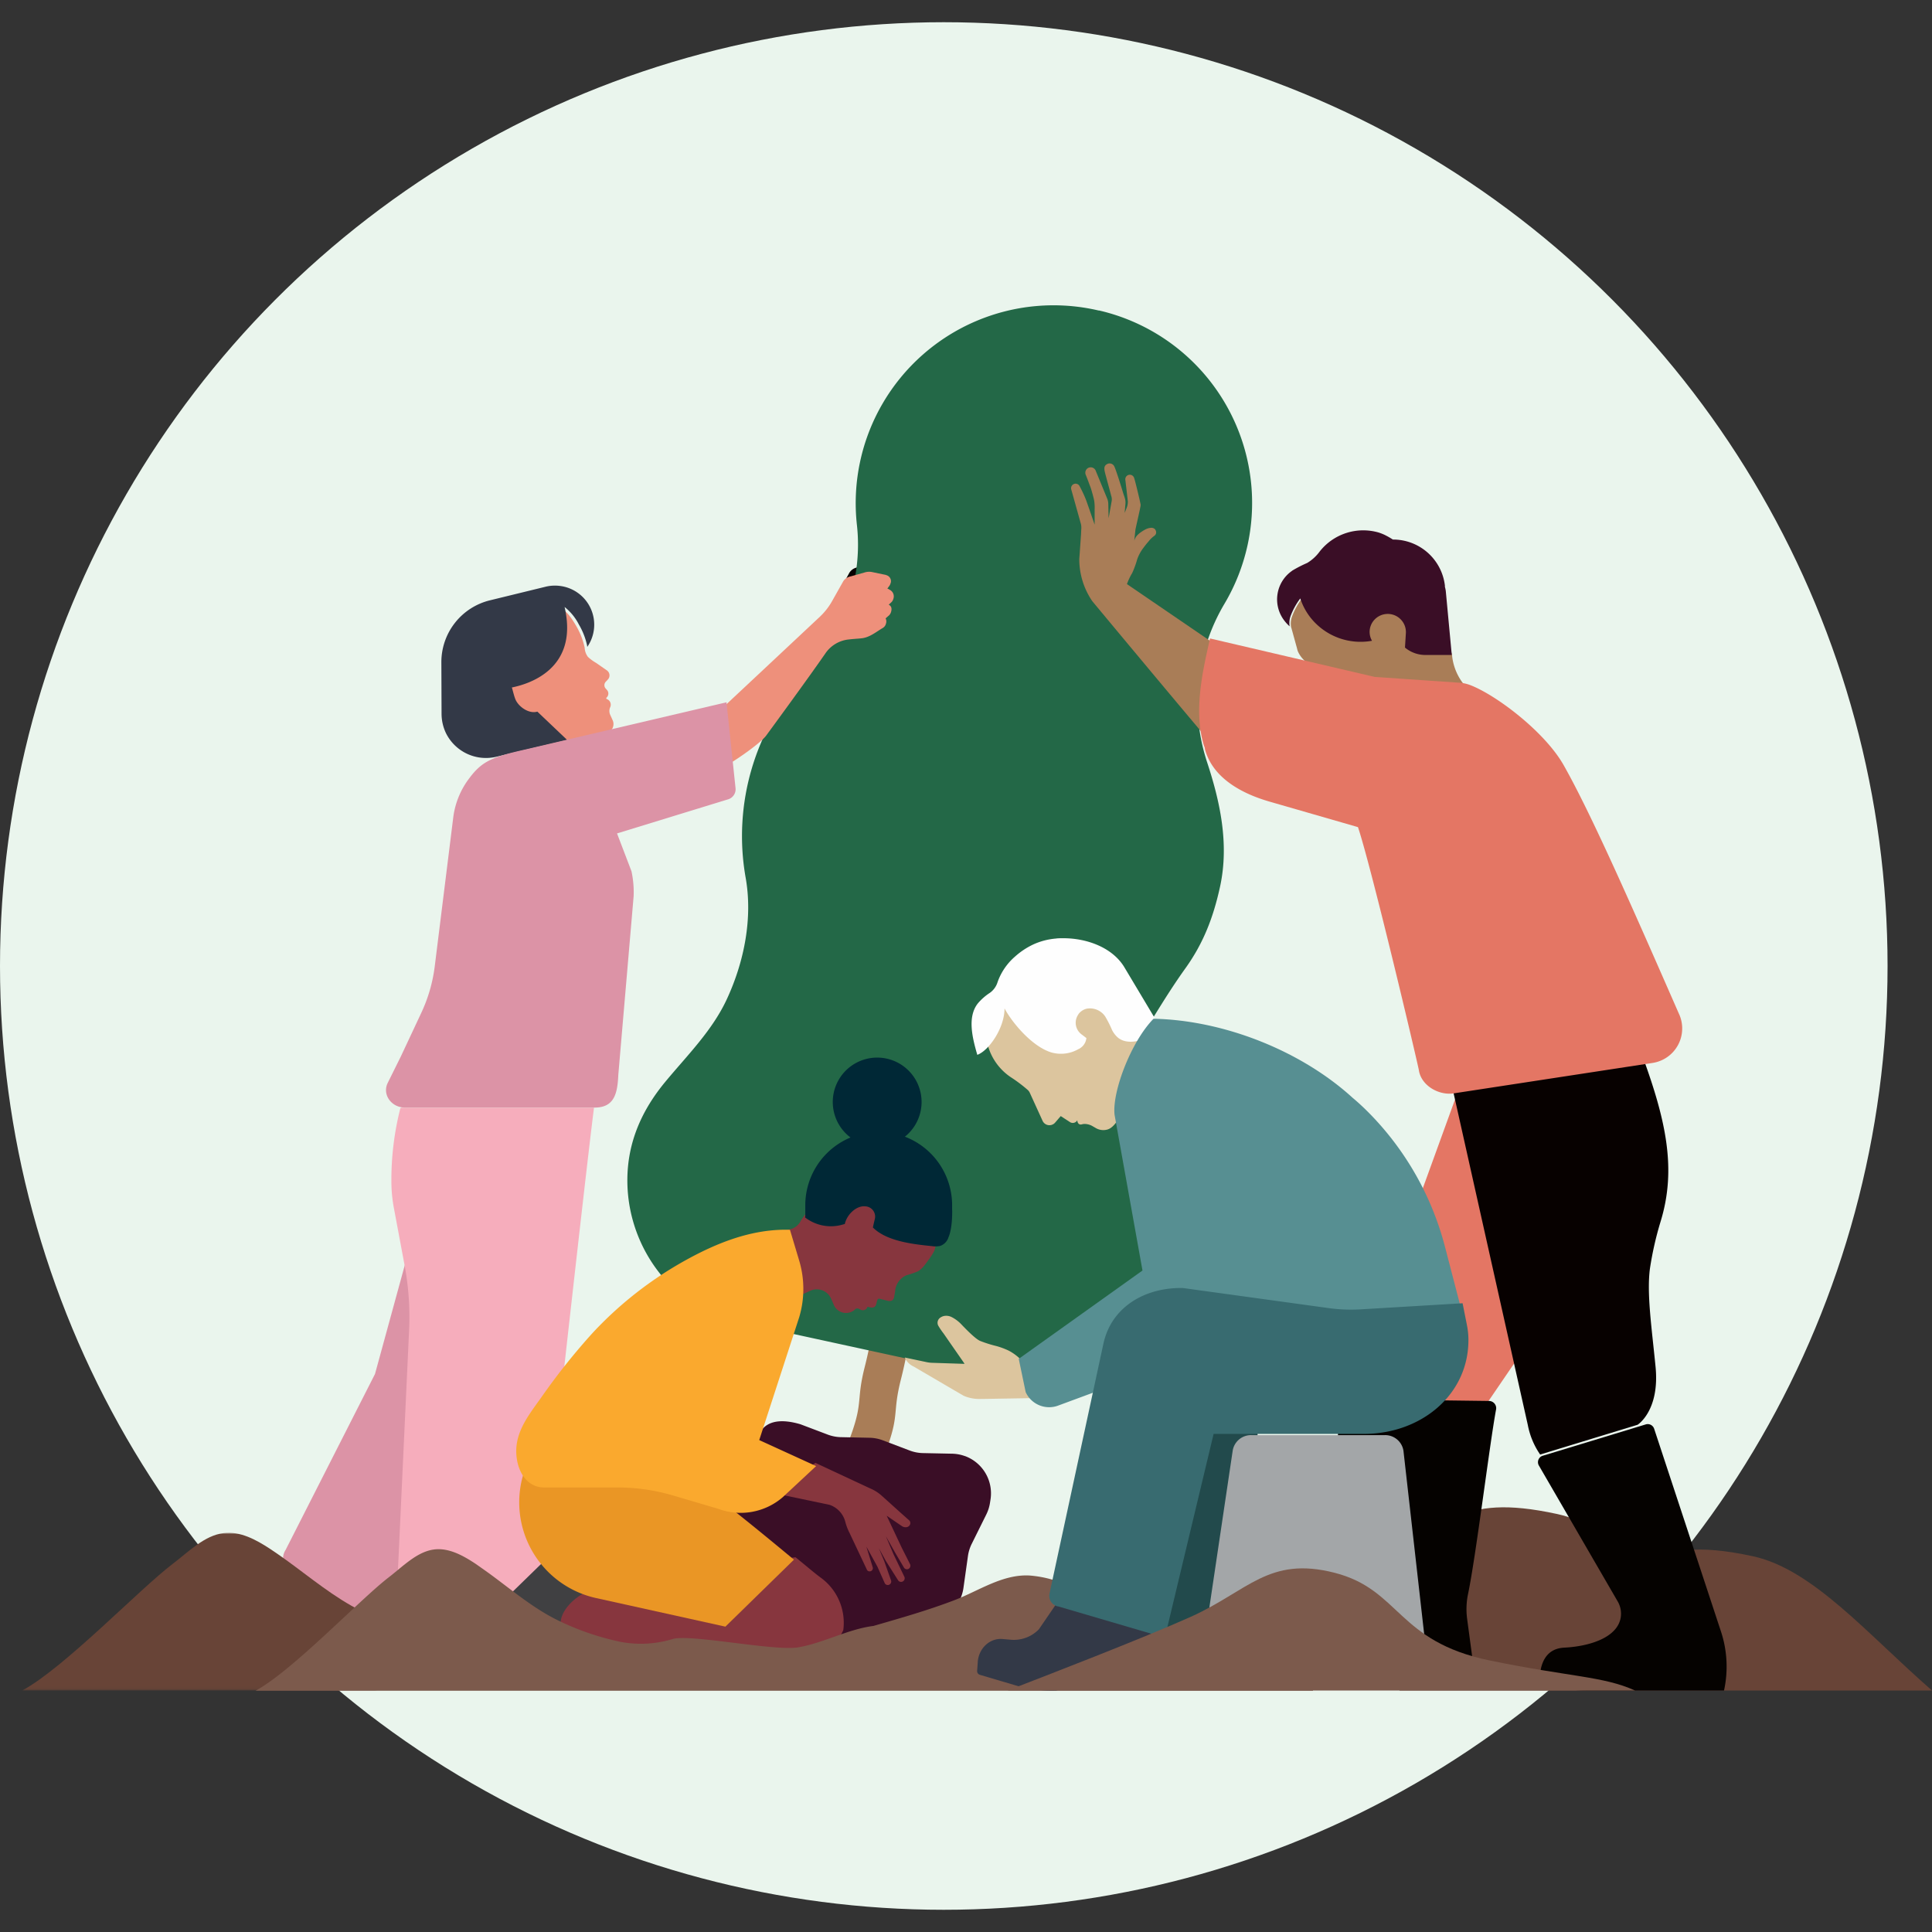 <svg id="Layer_1" data-name="Layer 1" xmlns="http://www.w3.org/2000/svg" xmlns:xlink="http://www.w3.org/1999/xlink" viewBox="0 0 600 600"><rect x="0" y="0" width="600" height="600" fill="#333333" stroke="none"/><defs><style>.cls-1{fill:#fff;}.cls-1,.cls-10,.cls-11,.cls-12,.cls-13,.cls-14,.cls-15,.cls-16,.cls-17,.cls-18,.cls-19,.cls-20,.cls-21,.cls-22,.cls-23,.cls-24,.cls-25,.cls-26,.cls-27,.cls-4,.cls-5,.cls-7,.cls-8,.cls-9{fill-rule:evenodd;}.cls-2{fill:none;}.cls-3{fill:#eaf5ed;}.cls-4{fill:#a97d57;}.cls-5{fill:#dc93a6;}.cls-6{mask:url(#mask);}.cls-7{fill:#684437;}.cls-8{fill:#3a0e26;}.cls-9{fill:#87363e;}.cls-10{fill:#070100;}.cls-11{fill:#236847;}.cls-12{fill:#ee907b;}.cls-13{fill:#f6adbc;}.cls-14{fill:#333947;}.cls-15{fill:#002836;}.cls-16{fill:#404042;}.cls-17{fill:#ea9625;}.cls-18{fill:#faa92e;}.cls-19{fill:#e47664;}.cls-20{fill:#050200;}.cls-21{fill:#7c5a4c;}.cls-22{fill:#224a4c;}.cls-23{fill:#dcc59e;}.cls-24{fill:#fefefe;}.cls-25{fill:#578f92;}.cls-26{fill:#386b70;}.cls-27{fill:#a3a6a8;}</style><mask id="mask" x="6.9" y="476.01" width="110.06" height="48.95" maskUnits="userSpaceOnUse"><g id="b"><path id="a" class="cls-1" d="M6.9,476H117v49H6.9Z"/></g></mask></defs><title>guardian-life</title><circle class="cls-2" cx="300" cy="341.5" r="258.49"/><circle class="cls-3" cx="293.1" cy="300" r="293.1"/><path class="cls-4" d="M270.37,416.38c-.42,2-.88,4.42-1.82,8.13-2.58,10.14-.58,10.71-4.06,20.59a58.07,58.07,0,0,1-2.42,5.88l11.49,3.33c.81-1.75,1.54-3.55,2.18-5.37,3.48-9.88,1.48-10.46,4.06-20.6,1.14-4.5,1.57-7.08,2.1-9.38Z"/><path class="cls-5" d="M116.46,426.7,88.71,481.32A4.71,4.71,0,0,0,90,487.84h0l28.12,21.64,24.08-52.25L128.72,381.9Z"/><g class="cls-6"><path class="cls-7" d="M112.23,500.33c-8.54-4.25-15.77-10.38-23.5-15.95q-2.36-1.71-4.79-3.32c-4.47-2.95-9.4-5.58-14.47-4.95-6,.73-10.84,5.77-15.91,9.62C43.23,493.59,19.91,518,6.9,525H117V502.49c-1.59-.67-3.17-1.4-4.72-2.16"/></g><path class="cls-8" d="M299.57,452.17a12.44,12.44,0,0,0-3.88-.71l-9.07-.19a12.3,12.3,0,0,1-4.11-.8l-8.33-3.16a12.36,12.36,0,0,0-4.12-.8l-8.9-.19a12.31,12.31,0,0,1-4.12-.8l-8.45-3.2c-6.16-1.81-11.56-1.35-13.42,4.43l-3.12,4.92a12.35,12.35,0,0,0-.27,3.83l-5.92,9.69c.09,1,1.09,31.3,2.11,46.88h64.08l.34-2.36a12.35,12.35,0,0,1,1.16-3.76l4.48-9a12.4,12.4,0,0,0,1.17-3.75l1.41-10a12.4,12.4,0,0,1,1.17-3.75l4.52-9.11a12.35,12.35,0,0,0,1.14-3.56l.17-1.08a12.33,12.33,0,0,0-8-13.53"/><path class="cls-9" d="M281.66,474.26a1.4,1.4,0,0,0,1-.9,1.17,1.17,0,0,0-.34-1.23l-2.73-2.43-5.73-5.16a12.72,12.72,0,0,0-3.62-2.3l-17-7.93-13.61,9.26,18,3.77a7.56,7.56,0,0,1,4.88,5.26,16.85,16.85,0,0,0,1.3,3.42l5.49,11.62a1,1,0,0,0,1.76-.8l-2-6.52,3.42,6.21,2.3,5.17a1.06,1.06,0,0,0,1.38.44,1.1,1.1,0,0,0,.52-1.45l-2.08-5.88-1.66-4,2.11,3.86,3.84,6.07a1.1,1.1,0,0,0,1.45.41,1.13,1.13,0,0,0,.49-1.53l-3.34-6.93-2.37-5.6,2.89,5.13,2.71,4.59a1.08,1.08,0,0,0,1.41.43,1.12,1.12,0,0,0,.5-1.46L280,480.57l-4.63-9.85c.38.26,4.6,3.16,4.83,3.29a2,2,0,0,0,1.43.25"/><path class="cls-10" d="M270.69,175l-4.52,1.23a3.65,3.65,0,0,0-2.39,1.64L262.07,181h8.62Z"/><path class="cls-11" d="M341.23,96.44A61.44,61.44,0,0,0,266.12,163c1.89,16.92-4.16,33.68-15.79,46.13a74.12,74.12,0,0,0-18.77,63.39c2.26,12.66-.46,26.17-5.81,37.73-4.55,9.85-12.36,17.52-19.19,25.78-7.33,8.87-11.73,18.86-11.73,30.54A46.56,46.56,0,0,0,241,413.1l78.65,17.11a35.93,35.93,0,0,0,42.68-27.06c0-.25.11-.5.16-.75a86.16,86.16,0,0,0-3.16-47.93c-4.68-12.88-8.34-26.86-1.15-38.51,3.8-6.15,6.59-10.54,10-15.3,5.46-7.65,8.58-15.52,10.71-25.26,2.93-13.41-.05-26.67-4.06-38.82a59.83,59.83,0,0,1,5.49-49.16,61.36,61.36,0,0,0-39-91"/><path class="cls-12" d="M190.26,223.67l-.75-1.67a2.87,2.87,0,0,1,0-2.38,1.87,1.87,0,0,0-.93-2.47l-.11-.05a.26.26,0,0,1-.12-.43l.13-.13a1.69,1.69,0,0,0,0-2.29l-.38-.42a1.55,1.55,0,0,1,0-2.08l.68-.72a1.89,1.89,0,0,0-.1-2.67l-.21-.17-3.36-2.33a13.75,13.75,0,0,1-2.54-1.87,5.26,5.26,0,0,1-1-2.84,22.5,22.5,0,0,0-2.55-6.62c-1.32-2.26-2.7-4.44-5-5.86a33.1,33.1,0,0,0-2.92-1.6L153.45,220c4.15,3.94,13.86,12.73,17.29,11.83l17.63-4.17a2.89,2.89,0,0,0,1.89-4"/><path class="cls-13" d="M184.48,344h-59.4l-.5,0c-.12.1-.2.15-.24.14a90.26,90.26,0,0,0-2.79,23.12,45.25,45.25,0,0,0,.77,7.88L125.66,393a87.24,87.24,0,0,1,1.39,20.08l-4.28,92.06h43.52c2.49-22.6,15.33-138.88,18.19-161.18"/><path class="cls-12" d="M276.11,183l-.53-.21.43-.6a2.13,2.13,0,0,0,.25-.34l.05-.07h0a1.57,1.57,0,0,0,.18-.42,1.93,1.93,0,0,0-1.23-2.74l-.12-.06-4.24-.89a4.67,4.67,0,0,0-2.23.07L264.2,179a3.48,3.48,0,0,0-2.29,1.47l-3.51,6.23a20.45,20.45,0,0,1-3.77,4.82c-8,7.51-29,27.16-29,27.16l-2.37,1.22,2.07,18c4.88-2.87,10.92-7.3,12.54-9.36,0,0,12.77-17.39,18.49-25.66a10,10,0,0,1,7.13-4.28c1.75-.2,3.45-.28,4.31-.4,2.42-.34,4.34-2,6.39-3.2h0a2.14,2.14,0,0,0,.94-1.28,2.21,2.21,0,0,0-.09-1.69l.93-.81a0,0,0,0,0,0,0l.08-.06h0a2.47,2.47,0,0,0,.64-1c.44-1.38,0-2-.69-2.37l.78-.72h0l.12-.11h0a2.35,2.35,0,0,0,.53-.95,2.28,2.28,0,0,0-1.35-2.94"/><path class="cls-14" d="M174.14,182a12.28,12.28,0,0,0-4.44.15l-17.52,4.28a19.76,19.76,0,0,0-15.11,19.35l.06,15.92a14,14,0,0,0,1.43,6.11A13.87,13.87,0,0,0,154.23,235l20.08-4.77,1.82-.44L166.88,221c-2.62.8-5.94-1.56-6.85-3.91-.44-1.15-.71-2.41-1.06-3.59,5-1,20.86-5.58,16.37-25a16.58,16.58,0,0,1,4.44,5.45,22,22,0,0,1,2.56,6.55c0,.12,0,.24.07.36A12.12,12.12,0,0,0,174.14,182"/><path class="cls-5" d="M191.58,258.84l34.7-10.65a3.27,3.27,0,0,0,2.15-3.42l-2.81-26.67-62.83,14.74c-9.89,2.23-13.15,3.62-17,8.79a25.31,25.31,0,0,0-5,12L135,300.21a48,48,0,0,1-4.17,14.35l-6.33,13.5-4.08,8.23c-1.79,3.59,1.08,7.68,5.38,7.68h58.86c6.18,0,7.11-4.48,7.36-10.15l4.76-55.49a30.68,30.68,0,0,0-.67-7.76l-4.48-11.73Z"/><path class="cls-15" d="M284.27,349.28a13.79,13.79,0,1,1-4.81-18.9,13.79,13.79,0,0,1,4.81,18.9"/><path class="cls-9" d="M254.63,489.75c-1-.68-3.74-3-7.57-6.13l-69.14,8.66-10.68,14L243,518.94c7.34.46,15.93-6,18.89-12.69a17.32,17.32,0,0,0-7.29-16.5"/><path class="cls-16" d="M181.45,494.71l1.31-.44-11.69-11.51-18.48,18L169,512.07l1.61-.47a5,5,0,0,0,3.57-5.05l-.08-2.15c-.14-4,3.91-7.92,7.39-9.69"/><path class="cls-17" d="M222.2,464.71l-58.48-10.4L163,456.4a30.44,30.44,0,0,0,22.2,39.91l40.08,8.86,21.29-20.8c-6.25-5.18-15.37-12.75-24.35-19.66"/><path class="cls-9" d="M256.29,369.83c-2.85,2.3-7.51,9.15-7.51,9.15a5.1,5.1,0,0,1-4.3,2.93c-.18.07-4.77,3.57-5,3.62l-2.82.85a8,8,0,0,1-1.36.29l8.67,17.7,7.69-3.52a4.85,4.85,0,0,1,6.47,2.52l.73,1.67a4.14,4.14,0,0,0,6.42,1.85l.18-.18a1.08,1.08,0,0,1,1.32-.23l.57.3a1.67,1.67,0,0,0,.88.11,1.44,1.44,0,0,0,1.1-.87l.09-.2s.58.15.63.16a2.84,2.84,0,0,0,.87.1,1.35,1.35,0,0,0,1.06-.66,9.12,9.12,0,0,0,.34-1.24l.16-.45c.14-.47.49-.47.92-.33l2,.5c1.31.39,2.15,0,2.31-1.26L278,401l0-.18a5.84,5.84,0,0,1,3.49-4.77,29,29,0,0,0,3.51-1.2c1.62-.9,2.58-2.56,3.67-4a18.4,18.4,0,0,0,1.52-2.47l.35-1.25-2.22-8.9-32-8.36Z"/><path class="cls-18" d="M235.79,447.23l12.4-38.12a30.71,30.71,0,0,0,0-17.64l-2.86-9.55c-11.75-.36-22.74,4.06-32.78,9.66A116.45,116.45,0,0,0,184,414,202.76,202.76,0,0,0,168,434.12c-4.33,6.05-8.89,11.71-7.38,19.6.83,4.32,3.59,8.23,8.39,8.23h22.79A60.62,60.62,0,0,1,209,464.43l14,4.13a20,20,0,0,0,20.12-3.62l10.34-9.63Z"/><path class="cls-15" d="M295.69,375.77c0-.21,0-.4,0-.59s0-.58,0-.87a22.8,22.8,0,0,0-45.6,0c0,.32,0,.63,0,.94,0,.84,0,1.67,0,2.51a2,2,0,0,0-.09.3,13.06,13.06,0,0,0,11.63,2.26l.73-.2a6.89,6.89,0,0,1,.52-1.48c1-2.1,3.33-4.23,5.84-4a3.19,3.19,0,0,1,3,3.8s-.67,2.75-.62,2.78c.49.44-.47-.46,0,0,4.24,4.25,12.38,5.18,18.38,5.78a7,7,0,0,0,2.51-.07,4.11,4.11,0,0,0,2.57-2.68c1-2.29,1.18-6,1.15-8.47"/><path class="cls-4" d="M455.17,213.2a17.07,17.07,0,0,1-4.21-9.59c-.21-3.72-13.08-22.11-14-22.58L404.22,186a22.06,22.06,0,0,0-2.87,5.21,6.42,6.42,0,0,0-.4,3.48h0c0,.1.05.19.09.29l1.76,6.37a7.12,7.12,0,0,0,.25.89v0h0A8.64,8.64,0,0,0,406.2,206c.8.61,1.09.86,1.81,2.94l2.07,9.36a1.19,1.19,0,0,0,1.46.84h0l3-1.07a.28.28,0,0,1,.37.19l.44,1.67a1.32,1.32,0,0,0,1.14.87l1.31.19a1.63,1.63,0,0,0,.17,1.29c.3.71,1,.64,1.61,1s.55,1.06.64,1.7a4.07,4.07,0,0,0,6.49,2.64l10.05-11.91a7.91,7.91,0,0,0,.84-2.51Z"/><path class="cls-8" d="M449,183.54a9.54,9.54,0,0,0-.27-1.29l0-.39a16.2,16.2,0,0,0-16.16-14.3,24.62,24.62,0,0,0-2.66-1.5,16.44,16.44,0,0,0-1.69-.66,17.2,17.2,0,0,0-18.36,5.85,13.2,13.2,0,0,1-3.9,3.58,40.12,40.12,0,0,0-4.57,2.34,1.84,1.84,0,0,0-.22.17l-.21.15a10.8,10.8,0,0,0-2.1,15.25,12.62,12.62,0,0,0,1.65,1.78,6.43,6.43,0,0,1,.4-3.48,22,22,0,0,1,2.9-5.19,19.41,19.41,0,0,0,3.07,5.81A19.82,19.82,0,0,0,426.09,199a5.49,5.49,0,0,1-.43-4.58,5.64,5.64,0,0,1,10.95,2.16l-.28,4.53a9.85,9.85,0,0,0,5.94,2.29l8.59,0Z"/><path class="cls-4" d="M350,181.36a18.65,18.65,0,0,1,1.62-3.41,29.29,29.29,0,0,0,1.56-4.29,13.1,13.1,0,0,1,1.92-3.53l0,0c.38-.5.75-1,1.16-1.48.27-.32.55-.64.84-1a11.34,11.34,0,0,1,1-.95c.13-.11.28-.2.41-.31a1.48,1.48,0,0,0,.47-.61,1.42,1.42,0,0,0-.1-1.12,1.26,1.26,0,0,0-.45-.52,1.77,1.77,0,0,0-1.15-.21,4.52,4.52,0,0,0-1.4.41,10.86,10.86,0,0,0-1.54.93,6.81,6.81,0,0,0-1.18,1,3.79,3.79,0,0,0-.79,1.3,2.52,2.52,0,0,0-.12.39l.36-3.36c.05-.54,1.64-7.22,1.62-7.67a2,2,0,0,0,0-.24c-.22-1.25-1.84-8-2.08-8.43a2,2,0,0,0-.12-.21h0a1.4,1.4,0,0,0-2.55.93l.34,2.9.45,3.9a5.4,5.4,0,0,1-.48,2.19c-.16.46-.52,1.33-.52,1.33l.22-2.6a4.84,4.84,0,0,0-.06-1.61c-.16-.69-.43-1.34-.63-2-.41-1.38-2.12-6.91-2.71-8.17a1.62,1.62,0,0,0-2.12-.87l-.21.11c-1,.56-.85,1.52-.59,2.62.18.77,1.77,6.54,1.93,7.23a3.34,3.34,0,0,1,.16,1.47l-.15.86-.42,2.34c-.09.54-.41,2.28-.41,2.28l-.09-4.39a4.69,4.69,0,0,0-.29-1.6h0l-3.59-8.71a1.67,1.67,0,0,0-3.25.6,1.55,1.55,0,0,0,.13.61c.33.73,1.28,3.36,1.48,3.85s1,3.35,1.13,4.11a13.81,13.81,0,0,1,.15,2.73l0,2.64,0,2.14-.69-2-.91-2.65-1-2.84a38.59,38.59,0,0,0-2.05-4.43,1.13,1.13,0,0,0-.12-.21h0a1.4,1.4,0,0,0-2.48,1.23l3,10.73a5.33,5.33,0,0,1,.09,1.71l-.07,1.52-.45,6.4-.09,1.16a23.15,23.15,0,0,0,4,13.08c.14.21,28.61,34.39,34.93,41.79l6.8-25.92-31-21.17Z"/><path class="cls-19" d="M454.75,339.77l-2.23-.11L424.09,418a24,24,0,0,0-.5,10l1.32,7.34h37.2l15.48-22.69-22.84-72.88Z"/><path class="cls-7" d="M544.36,483.3c-17.47-3.77-25.67-2-34.16,2.11-8.84-7.46-17.55-13.27-26.65-15.23-31.57-6.81-32.87,4.47-60.32,14.93-6,2.28-13.77,5.07-22.37,8.06L434.7,525H600c-20-17.45-37-37.67-55.64-41.7"/><path class="cls-10" d="M449.14,329.27l25.35,113.34a24.05,24.05,0,0,0,3.82,9.11l30.27-9.25s6.91-4.35,5.57-18c-1.23-12.45-2.76-22.73-1.75-30.49a102.57,102.57,0,0,1,3.27-14.48c5.12-16.57,1.77-31.85-6.36-53.61Z"/><path class="cls-20" d="M464.62,437.73a2.25,2.25,0,0,0-2.18-2.65l-46.92-.6v86.79l41.88.28.08-5-1.84-13.74a22.93,22.93,0,0,1,.27-7.75c2.45-11.67,6.7-46.59,8.71-57.35"/><path class="cls-21" d="M407,520.87a9.93,9.93,0,0,0-3-5.19,6.28,6.28,0,0,0-4.75-1.26,2.65,2.65,0,0,1-1.37,0,3.22,3.22,0,0,1-1.1-1c-4-4.89-9.7-5.52-15-6.37-7.33-1.18-14.69-1.95-22-3.21-9.61-1.67-17.56-6.27-26.4-10.63a35.53,35.53,0,0,0-13.62-3.92c-8.38-.47-15.76,4.75-23.36,7.66-8.23,3.15-16.7,5.56-25.15,8-7.91,1-15.45,5.28-23.32,6.64-7.41,1.27-33.43-4.19-39-2.58a34,34,0,0,1-16.38.85,83.31,83.31,0,0,1-19.77-6.89c-7.57-3.81-14-9.32-20.85-14.32-1.39-1-2.81-2-4.24-3-4-2.65-8.35-5-12.84-4.45-5.3.66-9.62,5.18-14.12,8.65-9.16,7.05-29.85,29-41.39,35.23H407.76a27.45,27.45,0,0,0-.72-4.13"/><path class="cls-14" d="M360.11,493.1h-29a7.6,7.6,0,0,1-1.18,2.23L322.63,506a10.85,10.85,0,0,1-8.66,3.24l-2.63-.23c-3.93-.34-7.37,2.85-7.69,7.12v.14l-.19,2.61a1.18,1.18,0,0,0,.8,1.23l10.84,3.21A39.26,39.26,0,0,0,328,525a38.14,38.14,0,0,0,4.42-1.23l4.42-1.51a41.15,41.15,0,0,1,5.23-1.4l.24,3.25L362,522.39l.46-7.16.49-7.48h0a40.61,40.61,0,0,0-2.8-14.65"/><path class="cls-22" d="M360.34,437.93v69.35l2,8.24,28.21-9.82V437.93Z"/><path class="cls-13" d="M291.81,411.63c-.08-.11,0-.06,0,.07l0-.06h0m35.53,17.68L325.86,431c1.28-1,2.19-1.75,1.48-1.72"/><path class="cls-23" d="M337.07,418.44l-18.77,5.24a25.9,25.9,0,0,0-2-2.13,15.24,15.24,0,0,0-3.06-2.11,23.92,23.92,0,0,0-3.76-1.4,38.5,38.5,0,0,1-5.15-1.63c-1.74-.78-5.56-4.91-5.86-5.21a11.1,11.1,0,0,0-2.83-2.12,3.76,3.76,0,0,0-2.46-.39,3.23,3.23,0,0,0-1.14.5,1.92,1.92,0,0,0-.63,2.55,23,23,0,0,0,1.65,2.42l1.82,2.63,4.41,6.35s.23.41.29.42l-10.15-.33a9.65,9.65,0,0,1-1.68-.21L281,421.59a5.28,5.28,0,0,0,2.56,2.71h0l.2.1.09.05,15.38,9a12.2,12.2,0,0,0,5.42,1l.74,0,15.88-.26,4-4.05c-.84.55-1.83,1.15-2.65,1.68Zm21.16-101s-45.33-15.66-45.82-14.85c-1,1.58-4.84,6.45-5.42,8.22-1.24,3.76-1.22,9.78-.25,13.69a17.55,17.55,0,0,0,7.12,10,45.65,45.65,0,0,1,5.32,4,2.83,2.83,0,0,1,.69,1l3.91,8.58a2.34,2.34,0,0,0,3.92.53l1.72-2,2.94,1.91a1.6,1.6,0,0,0,2.21-.63c0,.79.47,1.54,1.4,1.29a3.16,3.16,0,0,1,1.1-.12,5.18,5.18,0,0,1,2,.55l1.41.81a4.6,4.6,0,0,0,3.25.41c2.51-.53,4-4.3,5.74-6.19.56-.61,11.78-22.49,11.78-22.49l-3-4.59Z"/><path class="cls-24" d="M349.11,300.27c-3.89-6.29-12.11-9-19.24-8.89-.69,0-1.37,0-2,.1a21.13,21.13,0,0,0-6.94,1.81,23.36,23.36,0,0,0-5.68,3.76,18.77,18.77,0,0,0-4.49,5.72,17,17,0,0,0-1,2.38,6.36,6.36,0,0,1-2.37,3.2,17.09,17.09,0,0,0-3.73,3.29c-3.31,4.24-1.67,10.71-.15,15.95,3.64-1.32,8.46-8.38,8.46-14.42,2.2,4.18,8.41,11.8,14.52,13.67a10.92,10.92,0,0,0,8.38-1,4.3,4.3,0,0,0,2.38-2.73l.15-.72s-1-.77-1.44-1.1a4.49,4.49,0,0,1-1.07-6.25l0-.05a4.57,4.57,0,0,1,2.57-1.73,5.71,5.71,0,0,1,5.75,2.39,35.06,35.06,0,0,1,2.17,4.28,7.91,7.91,0,0,0,1.64,2.17c1.87,1.7,4.66,1.65,7,1a13.1,13.1,0,0,0,1.7-.58c1.74-.73,3-4.92,2.91-6.32l-9.51-15.91"/><path class="cls-25" d="M448.8,387.38a92.33,92.33,0,0,0-23.47-41.57c-1.76-1.79-3.52-3.43-5.23-4.85-16-14.62-40-24.13-61.86-24.58-7,7.16-12.9,22.71-12.1,29.83l8.67,48.36L316.38,422l2.15,10.32a8,8,0,0,0,10,4.23l43.72-16.16,81.16-15.29Z"/><path class="cls-26" d="M455.56,411.47l-1.34-6.73-31.59,1.89a50.94,50.94,0,0,1-9.95-.38L367.32,400c-11.88-.19-22.14,5.95-24.63,17.22l-16.75,77.66a3.35,3.35,0,0,0,2.57,4l.11,0,33.13,9.72,15.15-63.29,23.5,0h23.19c17.82,0,32.65-12.26,32.44-29.5a23.22,23.22,0,0,0-.47-4.32"/><path class="cls-27" d="M435.86,450.59a5.74,5.74,0,0,0-5.84-4.9H388.67a5.76,5.76,0,0,0-5.83,4.73l-9.56,64.24H443.1Z"/><path class="cls-20" d="M534.57,507l-20.86-63.29a2.1,2.1,0,0,0-2.6-1.35l-32,9.74a2.08,2.08,0,0,0-1.39,2.59,1.72,1.72,0,0,0,.19.44l24.44,42.14a7.6,7.6,0,0,1,1,4.92c-.92,6.35-9.64,9.1-17.56,9.5-5.65.28-7.67,4.8-7.67,10.73l1.08.37A41,41,0,0,0,492.55,525h42.86a34.76,34.76,0,0,0-.84-18"/><path class="cls-21" d="M462.55,515.65c-28.77-5.95-27.67-22-48.12-27.22s-26.86,5.69-44.64,13.69c-14.36,6.46-45.44,18.49-56.86,22.88H507.76c-9.85-4.47-20.38-4.21-45.21-9.35"/><path class="cls-19" d="M521.5,315.05c-14.55-33.22-27.34-62.35-35.92-77.47-5.94-10.46-21.28-22-29.24-24.91a11.25,11.25,0,0,0-3.2-.65l-26.21-1.8-51.14-11.94c-2.46,10.66-5.22,23.21-1.72,33.84.47,1.42-.34-1.47,0,0,2.75,11.86,16.9,15.89,21,17.06l26.66,7.69c4.23,12.62,18.62,73.61,18.92,75.53.73,4.72,6.14,7.87,10.86,7.15l61.74-9.45a10.83,10.83,0,0,0,8.26-15.05"/></svg>